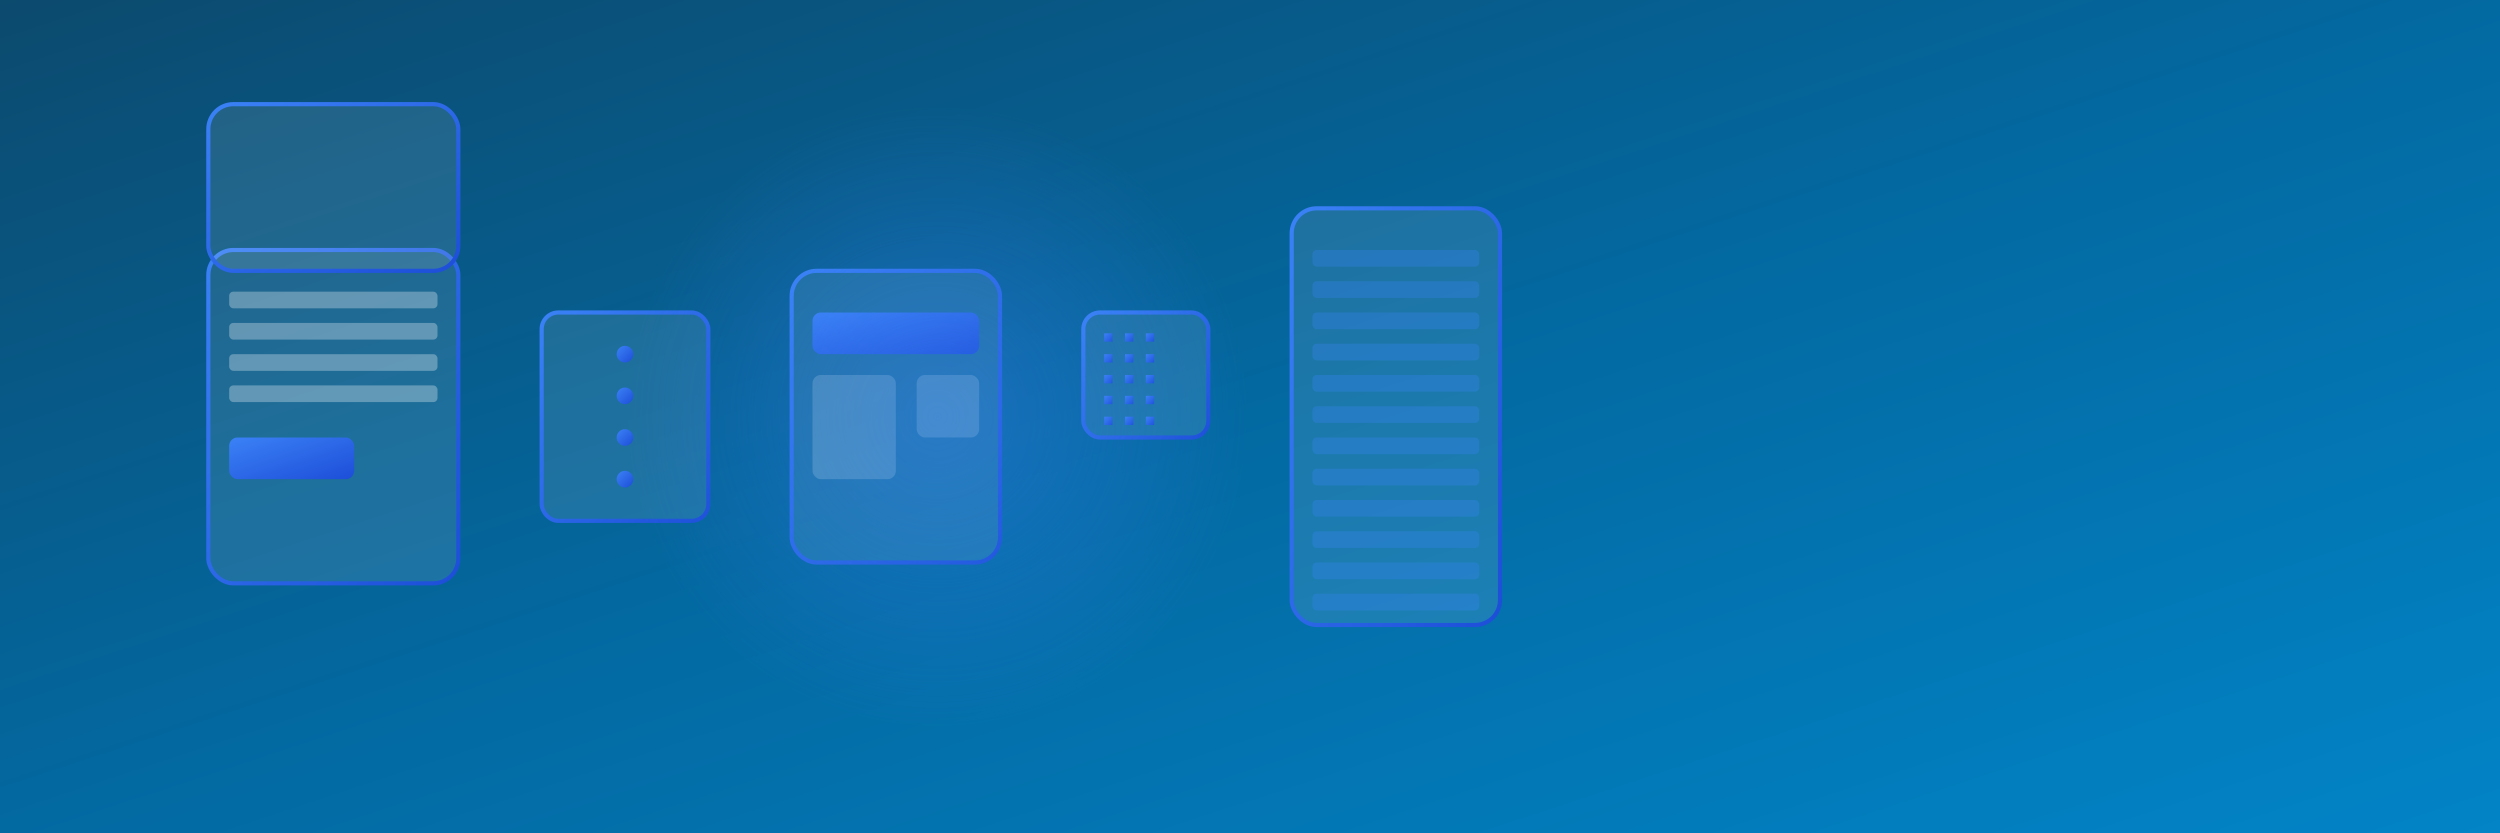 <svg width="1200" height="400" viewBox="0 0 1200 400" xmlns="http://www.w3.org/2000/svg">
  <rect x="0" y="0" width="1200" height="400" fill="#333333" stroke="none"/>
  <defs>
    <linearGradient id="bgGradient" x1="0%" y1="0%" x2="100%" y2="100%">
      <stop offset="0%" style="stop-color:#0c4a6e;stop-opacity:1" />
      <stop offset="50%" style="stop-color:#0369a1;stop-opacity:1" />
      <stop offset="100%" style="stop-color:#0284c7;stop-opacity:1" />
    </linearGradient>
    <linearGradient id="blueGradient" x1="0%" y1="0%" x2="100%" y2="100%">
      <stop offset="0%" style="stop-color:#3b82f6;stop-opacity:1" />
      <stop offset="100%" style="stop-color:#1d4ed8;stop-opacity:1" />
    </linearGradient>
    <radialGradient id="glowGradient" cx="50%" cy="50%" r="50%">
      <stop offset="0%" style="stop-color:#3b82f6;stop-opacity:0.4" />
      <stop offset="100%" style="stop-color:#3b82f6;stop-opacity:0" />
    </radialGradient>
  </defs>
  
  <!-- Background -->
  <rect width="1200" height="400" fill="url(#bgGradient)"/>
  
  <!-- Registration form -->
  <rect x="100" y="120" width="120" height="160" rx="12" fill="rgba(255,255,255,0.1)" stroke="url(#blueGradient)" stroke-width="2">
    <animate attributeName="opacity" values="1;0.8;1" dur="3s" repeatCount="indefinite"/>
  </rect>
  
  <!-- Form fields -->
  <rect x="110" y="140" width="100" height="8" rx="2" fill="rgba(255,255,255,0.3)">
    <animate attributeName="width" values="100;80;100" dur="2s" repeatCount="indefinite"/>
  </rect>
  <rect x="110" y="155" width="100" height="8" rx="2" fill="rgba(255,255,255,0.3)">
    <animate attributeName="width" values="100;70;100" dur="2.2s" repeatCount="indefinite"/>
  </rect>
  <rect x="110" y="170" width="100" height="8" rx="2" fill="rgba(255,255,255,0.3)">
    <animate attributeName="width" values="100;90;100" dur="1.8s" repeatCount="indefinite"/>
  </rect>
  <rect x="110" y="185" width="100" height="8" rx="2" fill="rgba(255,255,255,0.3)">
    <animate attributeName="width" values="100;60;100" dur="2.1s" repeatCount="indefinite"/>
  </rect>
  
  <!-- Submit button -->
  <rect x="110" y="210" width="60" height="20" rx="4" fill="url(#blueGradient)">
    <animate attributeName="width" values="60;80;60" dur="2s" repeatCount="indefinite"/>
  </rect>
  
  <!-- Data processing -->
  <rect x="260" y="150" width="80" height="100" rx="8" fill="rgba(255,255,255,0.1)" stroke="url(#blueGradient)" stroke-width="2">
    <animate attributeName="stroke-width" values="2;4;2" dur="2s" repeatCount="indefinite"/>
  </rect>
  
  <!-- Processing indicators -->
  <circle cx="300" cy="170" r="4" fill="url(#blueGradient)">
    <animate attributeName="r" values="4;8;4" dur="1s" repeatCount="indefinite"/>
  </circle>
  <circle cx="300" cy="190" r="4" fill="url(#blueGradient)">
    <animate attributeName="r" values="4;8;4" dur="1.2s" repeatCount="indefinite"/>
  </circle>
  <circle cx="300" cy="210" r="4" fill="url(#blueGradient)">
    <animate attributeName="r" values="4;8;4" dur="0.8s" repeatCount="indefinite"/>
  </circle>
  <circle cx="300" cy="230" r="4" fill="url(#blueGradient)">
    <animate attributeName="r" values="4;8;4" dur="1.1s" repeatCount="indefinite"/>
  </circle>
  
  <!-- ID card generation -->
  <rect x="380" y="130" width="100" height="140" rx="12" fill="rgba(255,255,255,0.1)" stroke="url(#blueGradient)" stroke-width="2">
    <animate attributeName="y" values="130;125;130" dur="2s" repeatCount="indefinite"/>
  </rect>
  
  <!-- Card elements -->
  <rect x="390" y="150" width="80" height="20" rx="4" fill="url(#blueGradient)">
    <animate attributeName="opacity" values="1;0.5;1" dur="2s" repeatCount="indefinite"/>
  </rect>
  <rect x="390" y="180" width="40" height="50" rx="4" fill="rgba(255,255,255,0.2)">
    <animate attributeName="opacity" values="0.2;0.8;0.2" dur="2.5s" repeatCount="indefinite"/>
  </rect>
  <rect x="440" y="180" width="30" height="30" rx="4" fill="rgba(255,255,255,0.2)">
    <animate attributeName="opacity" values="0.2;0.8;0.2" dur="2.5s" repeatCount="indefinite"/>
  </rect>
  
  <!-- QR code generation -->
  <rect x="520" y="150" width="60" height="60" rx="8" fill="rgba(255,255,255,0.1)" stroke="url(#blueGradient)" stroke-width="2">
    <animate attributeName="rotate" values="0;5;0" dur="3s" repeatCount="indefinite"/>
  </rect>
  
  <!-- QR pattern -->
  <rect x="530" y="160" width="4" height="4" fill="url(#blueGradient)">
    <animate attributeName="opacity" values="1;0.3;1" dur="1s" repeatCount="indefinite"/>
  </rect>
  <rect x="540" y="160" width="4" height="4" fill="url(#blueGradient)">
    <animate attributeName="opacity" values="0.3;1;0.3" dur="1s" repeatCount="indefinite"/>
  </rect>
  <rect x="550" y="160" width="4" height="4" fill="url(#blueGradient)">
    <animate attributeName="opacity" values="1;0.3;1" dur="1s" repeatCount="indefinite"/>
  </rect>
  <rect x="530" y="170" width="4" height="4" fill="url(#blueGradient)">
    <animate attributeName="opacity" values="0.3;1;0.3" dur="1s" repeatCount="indefinite"/>
  </rect>
  <rect x="540" y="170" width="4" height="4" fill="url(#blueGradient)">
    <animate attributeName="opacity" values="1;0.3;1" dur="1s" repeatCount="indefinite"/>
  </rect>
  <rect x="550" y="170" width="4" height="4" fill="url(#blueGradient)">
    <animate attributeName="opacity" values="0.3;1;0.3" dur="1s" repeatCount="indefinite"/>
  </rect>
  <rect x="530" y="180" width="4" height="4" fill="url(#blueGradient)">
    <animate attributeName="opacity" values="1;0.3;1" dur="1s" repeatCount="indefinite"/>
  </rect>
  <rect x="540" y="180" width="4" height="4" fill="url(#blueGradient)">
    <animate attributeName="opacity" values="0.3;1;0.3" dur="1s" repeatCount="indefinite"/>
  </rect>
  <rect x="550" y="180" width="4" height="4" fill="url(#blueGradient)">
    <animate attributeName="opacity" values="1;0.3;1" dur="1s" repeatCount="indefinite"/>
  </rect>
  <rect x="530" y="190" width="4" height="4" fill="url(#blueGradient)">
    <animate attributeName="opacity" values="0.3;1;0.3" dur="1s" repeatCount="indefinite"/>
  </rect>
  <rect x="540" y="190" width="4" height="4" fill="url(#blueGradient)">
    <animate attributeName="opacity" values="1;0.3;1" dur="1s" repeatCount="indefinite"/>
  </rect>
  <rect x="550" y="190" width="4" height="4" fill="url(#blueGradient)">
    <animate attributeName="opacity" values="0.3;1;0.3" dur="1s" repeatCount="indefinite"/>
  </rect>
  <rect x="530" y="200" width="4" height="4" fill="url(#blueGradient)">
    <animate attributeName="opacity" values="1;0.3;1" dur="1s" repeatCount="indefinite"/>
  </rect>
  <rect x="540" y="200" width="4" height="4" fill="url(#blueGradient)">
    <animate attributeName="opacity" values="0.3;1;0.3" dur="1s" repeatCount="indefinite"/>
  </rect>
  <rect x="550" y="200" width="4" height="4" fill="url(#blueGradient)">
    <animate attributeName="opacity" values="1;0.3;1" dur="1s" repeatCount="indefinite"/>
  </rect>
  
  <!-- Database storage -->
  <rect x="620" y="100" width="100" height="200" rx="12" fill="rgba(255,255,255,0.1)" stroke="url(#blueGradient)" stroke-width="2">
    <animate attributeName="stroke-width" values="2;4;2" dur="2s" repeatCount="indefinite"/>
  </rect>
  
  <!-- Database records -->
  <rect x="630" y="120" width="80" height="8" rx="2" fill="rgba(59, 130, 246, 0.3)">
    <animate attributeName="opacity" values="0.3;0.8;0.3" dur="2s" repeatCount="indefinite"/>
  </rect>
  <rect x="630" y="135" width="80" height="8" rx="2" fill="rgba(59, 130, 246, 0.3)">
    <animate attributeName="opacity" values="0.3;0.8;0.3" dur="2.2s" repeatCount="indefinite"/>
  </rect>
  <rect x="630" y="150" width="80" height="8" rx="2" fill="rgba(59, 130, 246, 0.3)">
    <animate attributeName="opacity" values="0.3;0.8;0.3" dur="1.8s" repeatCount="indefinite"/>
  </rect>
  <rect x="630" y="165" width="80" height="8" rx="2" fill="rgba(59, 130, 246, 0.3)">
    <animate attributeName="opacity" values="0.3;0.8;0.3" dur="2.1s" repeatCount="indefinite"/>
  </rect>
  <rect x="630" y="180" width="80" height="8" rx="2" fill="rgba(59, 130, 246, 0.3)">
    <animate attributeName="opacity" values="0.3;0.8;0.3" dur="1.9s" repeatCount="indefinite"/>
  </rect>
  <rect x="630" y="195" width="80" height="8" rx="2" fill="rgba(59, 130, 246, 0.3)">
    <animate attributeName="opacity" values="0.3;0.8;0.3" dur="2.3s" repeatCount="indefinite"/>
  </rect>
  <rect x="630" y="210" width="80" height="8" rx="2" fill="rgba(59, 130, 246, 0.3)">
    <animate attributeName="opacity" values="0.3;0.8;0.3" dur="1.7s" repeatCount="indefinite"/>
  </rect>
  <rect x="630" y="225" width="80" height="8" rx="2" fill="rgba(59, 130, 246, 0.3)">
    <animate attributeName="opacity" values="0.3;0.8;0.3" dur="2.4s" repeatCount="indefinite"/>
  </rect>
  <rect x="630" y="240" width="80" height="8" rx="2" fill="rgba(59, 130, 246, 0.3)">
    <animate attributeName="opacity" values="0.3;0.8;0.3" dur="1.6s" repeatCount="indefinite"/>
  </rect>
  <rect x="630" y="255" width="80" height="8" rx="2" fill="rgba(59, 130, 246, 0.3)">
    <animate attributeName="opacity" values="0.3;0.8;0.3" dur="2.5s" repeatCount="indefinite"/>
  </rect>
  <rect x="630" y="270" width="80" height="8" rx="2" fill="rgba(59, 130, 246, 0.3)">
    <animate attributeName="opacity" values="0.3;0.8;0.3" dur="1.5s" repeatCount="indefinite"/>
  </rect>
  <rect x="630" y="285" width="80" height="8" rx="2" fill="rgba(59, 130, 246, 0.3)">
    <animate attributeName="opacity" values="0.3;0.8;0.3" dur="2.6s" repeatCount="indefinite"/>
  </rect>
  
  <!-- Stats panel -->
  <rect x="100" y="50" width="120" height="80" rx="12" fill="rgba(255,255,255,0.1)" stroke="url(#blueGradient)" stroke-width="2">
    <animate attributeName="opacity" values="1;0.8;1" dur="3s" repeatCount="indefinite"/>
  </rect>
  
  <!-- Glow effect -->
  <circle cx="450" cy="200" r="150" fill="url(#glowGradient)"/>
  
</svg>